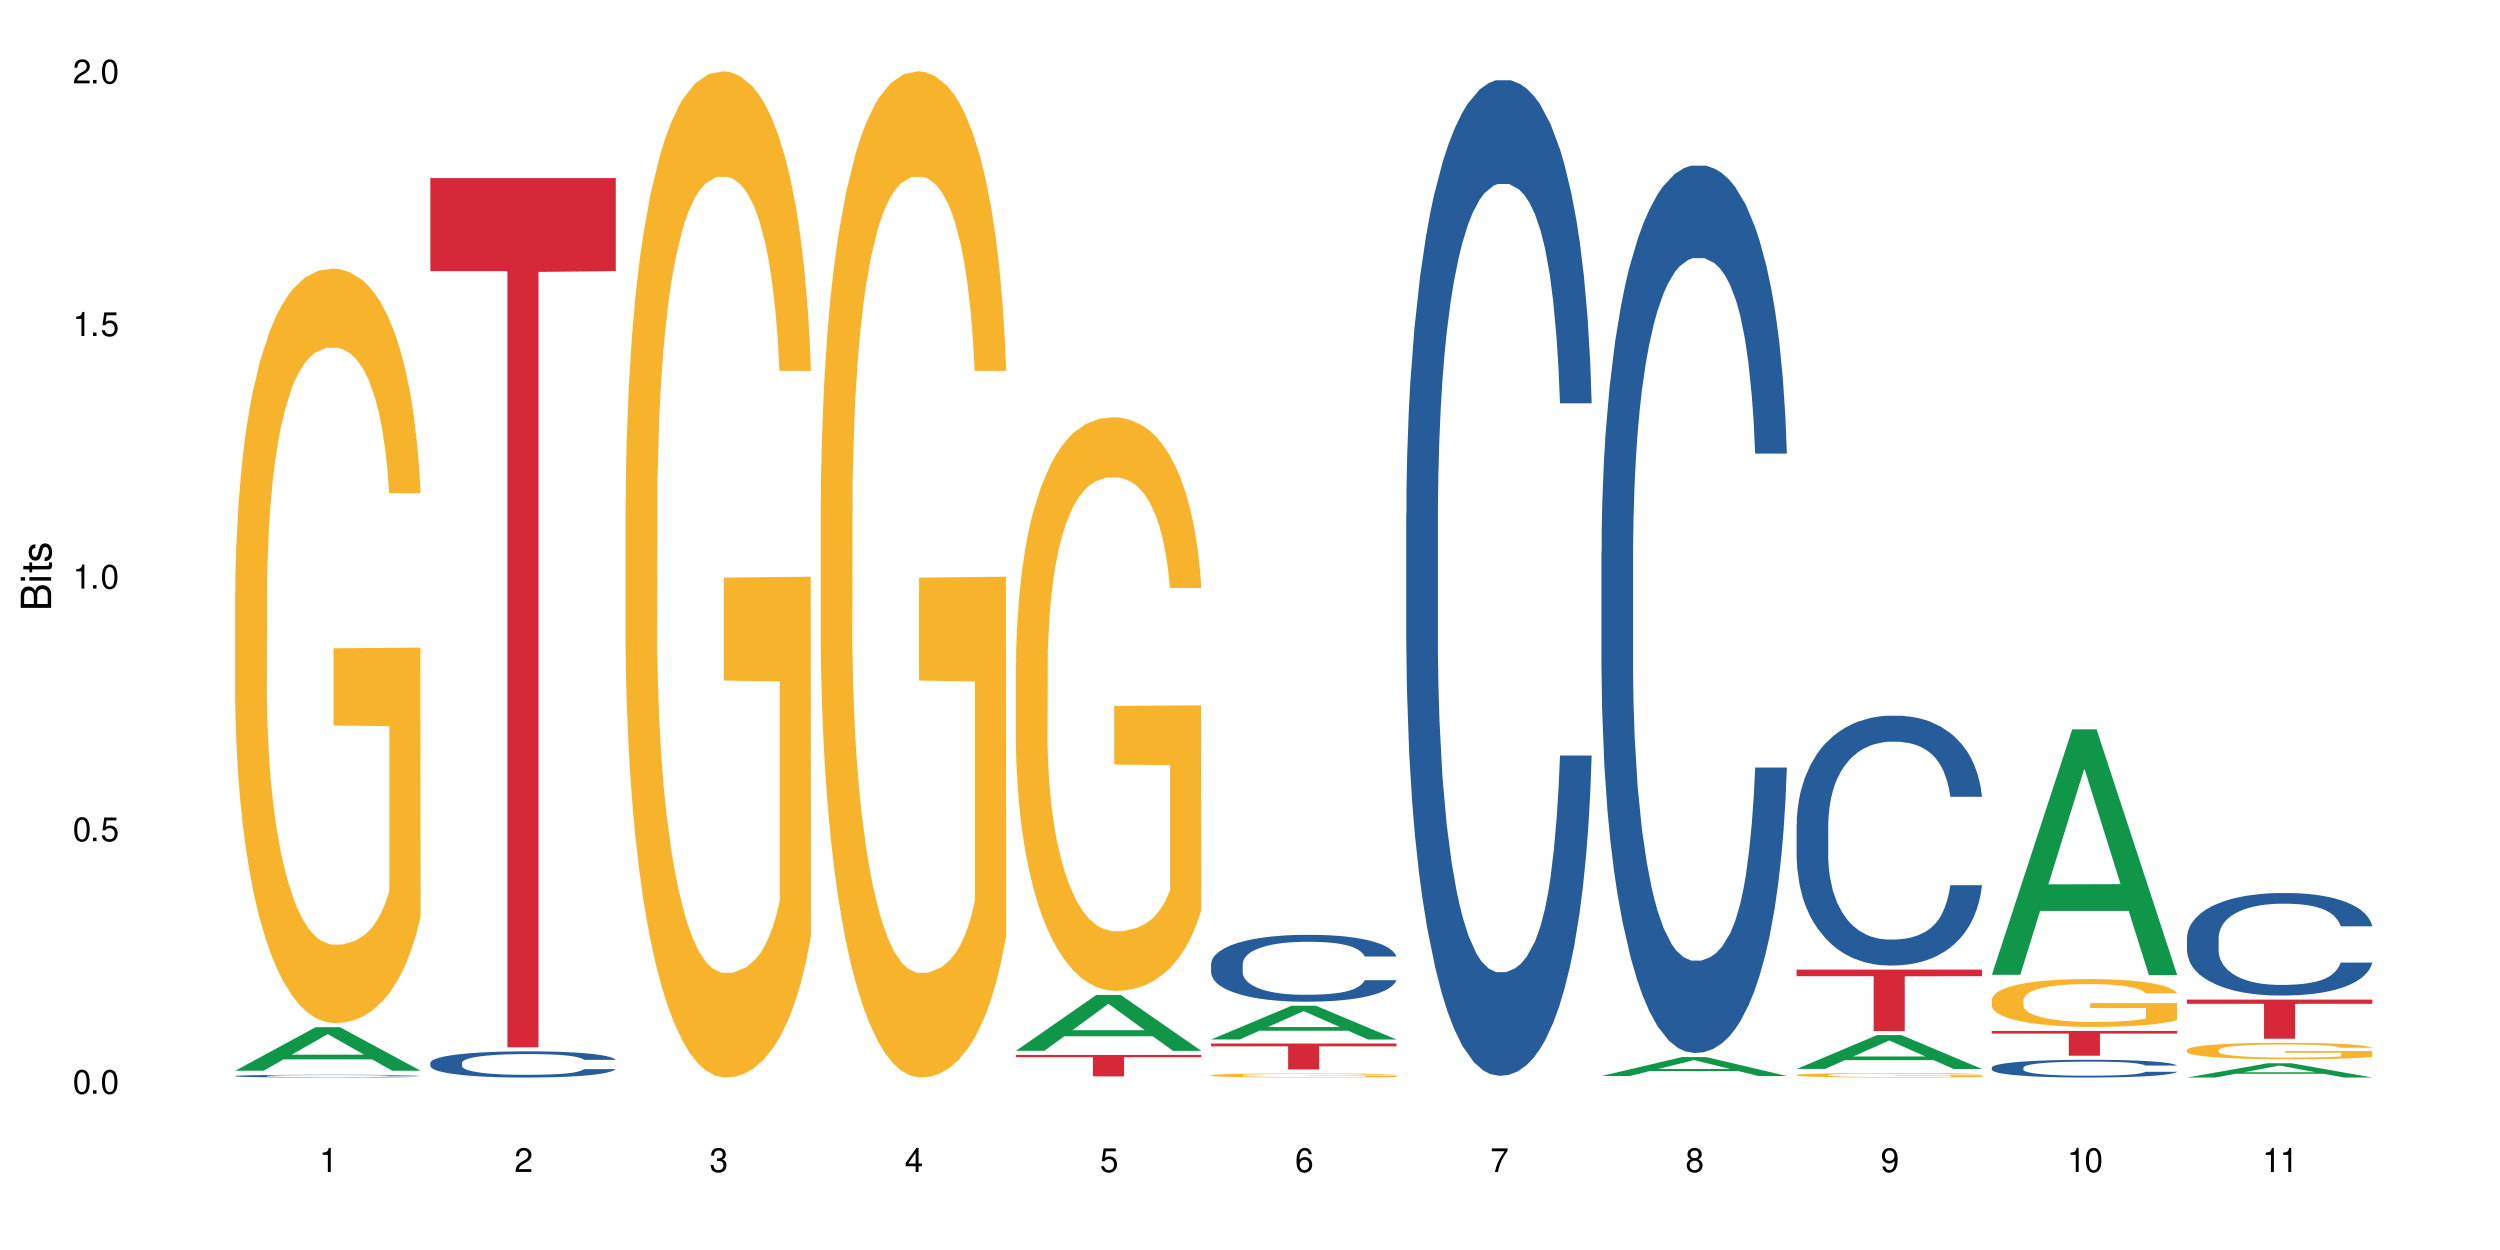 <?xml version="1.0" encoding="UTF-8"?>
<svg xmlns="http://www.w3.org/2000/svg" xmlns:xlink="http://www.w3.org/1999/xlink" width="720" height="360" viewBox="0 0 720 360">
<defs>
<g>
<g id="glyph-0-0">
</g>
<g id="glyph-0-1">
<path d="M 2.641 -6.938 C 2 -6.938 1.422 -6.656 1.078 -6.172 C 0.641 -5.562 0.406 -4.641 0.406 -3.359 C 0.406 -1.016 1.188 0.219 2.641 0.219 C 4.078 0.219 4.859 -1.016 4.859 -3.297 C 4.859 -4.641 4.656 -5.547 4.203 -6.172 C 3.844 -6.656 3.281 -6.938 2.641 -6.938 Z M 2.641 -6.188 C 3.547 -6.188 4 -5.25 4 -3.375 C 4 -1.406 3.562 -0.484 2.625 -0.484 C 1.734 -0.484 1.281 -1.438 1.281 -3.344 C 1.281 -5.25 1.734 -6.188 2.641 -6.188 Z M 2.641 -6.188 "/>
</g>
<g id="glyph-0-2">
<path d="M 1.828 -1 L 0.828 -1 L 0.828 0 L 1.828 0 Z M 1.828 -1 "/>
</g>
<g id="glyph-0-3">
<path d="M 4.562 -6.797 L 1.062 -6.797 L 0.547 -3.094 L 1.328 -3.094 C 1.719 -3.562 2.047 -3.734 2.578 -3.734 C 3.484 -3.734 4.062 -3.109 4.062 -2.094 C 4.062 -1.125 3.484 -0.531 2.578 -0.531 C 1.828 -0.531 1.375 -0.906 1.188 -1.672 L 0.328 -1.672 C 0.453 -1.109 0.547 -0.844 0.75 -0.594 C 1.125 -0.078 1.828 0.219 2.594 0.219 C 3.969 0.219 4.922 -0.781 4.922 -2.219 C 4.922 -3.562 4.031 -4.484 2.719 -4.484 C 2.25 -4.484 1.859 -4.359 1.469 -4.062 L 1.734 -5.969 L 4.562 -5.969 Z M 4.562 -6.797 "/>
</g>
<g id="glyph-0-4">
<path d="M 2.484 -4.938 L 2.484 0 L 3.328 0 L 3.328 -6.938 L 2.766 -6.938 C 2.469 -5.875 2.281 -5.734 0.984 -5.562 L 0.984 -4.938 Z M 2.484 -4.938 "/>
</g>
<g id="glyph-0-5">
<path d="M 4.859 -0.828 L 1.281 -0.828 C 1.359 -1.406 1.672 -1.781 2.5 -2.281 L 3.469 -2.828 C 4.406 -3.344 4.906 -4.062 4.906 -4.906 C 4.906 -5.484 4.672 -6.031 4.266 -6.406 C 3.859 -6.766 3.375 -6.938 2.719 -6.938 C 1.859 -6.938 1.219 -6.625 0.844 -6.031 C 0.609 -5.672 0.5 -5.234 0.484 -4.531 L 1.328 -4.531 C 1.359 -5.016 1.406 -5.281 1.531 -5.516 C 1.75 -5.938 2.188 -6.203 2.703 -6.203 C 3.469 -6.203 4.031 -5.641 4.031 -4.891 C 4.031 -4.344 3.719 -3.859 3.125 -3.516 L 2.234 -3 C 0.812 -2.172 0.406 -1.531 0.328 -0.016 L 4.859 -0.016 Z M 4.859 -0.828 "/>
</g>
<g id="glyph-0-6">
<path d="M 2.125 -3.188 L 2.578 -3.188 C 3.5 -3.188 3.984 -2.766 3.984 -1.922 C 3.984 -1.062 3.469 -0.531 2.594 -0.531 C 1.656 -0.531 1.203 -1 1.156 -2.016 L 0.312 -2.016 C 0.344 -1.453 0.438 -1.094 0.609 -0.781 C 0.953 -0.109 1.625 0.219 2.547 0.219 C 3.953 0.219 4.859 -0.625 4.859 -1.938 C 4.859 -2.828 4.516 -3.297 3.703 -3.594 C 4.344 -3.844 4.656 -4.328 4.656 -5.031 C 4.656 -6.219 3.875 -6.938 2.578 -6.938 C 1.203 -6.938 0.484 -6.172 0.453 -4.703 L 1.297 -4.703 C 1.312 -5.125 1.344 -5.359 1.453 -5.578 C 1.641 -5.969 2.062 -6.203 2.594 -6.203 C 3.344 -6.203 3.797 -5.75 3.797 -5 C 3.797 -4.516 3.609 -4.219 3.25 -4.047 C 3.016 -3.953 2.703 -3.922 2.125 -3.906 Z M 2.125 -3.188 "/>
</g>
<g id="glyph-0-7">
<path d="M 3.141 -1.672 L 3.141 0 L 3.984 0 L 3.984 -1.672 L 4.984 -1.672 L 4.984 -2.438 L 3.984 -2.438 L 3.984 -6.938 L 3.359 -6.938 L 0.266 -2.578 L 0.266 -1.672 Z M 3.141 -2.438 L 1 -2.438 L 3.141 -5.5 Z M 3.141 -2.438 "/>
</g>
<g id="glyph-0-8">
<path d="M 4.781 -5.125 C 4.609 -6.266 3.891 -6.938 2.844 -6.938 C 2.094 -6.938 1.422 -6.578 1.031 -5.953 C 0.594 -5.266 0.406 -4.422 0.406 -3.172 C 0.406 -2 0.578 -1.25 0.984 -0.641 C 1.359 -0.078 1.953 0.219 2.703 0.219 C 3.984 0.219 4.922 -0.75 4.922 -2.094 C 4.922 -3.375 4.062 -4.281 2.844 -4.281 C 2.172 -4.281 1.641 -4.031 1.281 -3.516 C 1.281 -5.234 1.828 -6.188 2.797 -6.188 C 3.391 -6.188 3.797 -5.797 3.938 -5.125 Z M 2.734 -3.531 C 3.547 -3.531 4.062 -2.953 4.062 -2.031 C 4.062 -1.156 3.484 -0.531 2.703 -0.531 C 1.922 -0.531 1.328 -1.188 1.328 -2.078 C 1.328 -2.938 1.906 -3.531 2.734 -3.531 Z M 2.734 -3.531 "/>
</g>
<g id="glyph-0-9">
<path d="M 4.984 -6.797 L 0.438 -6.797 L 0.438 -5.969 L 4.109 -5.969 C 2.5 -3.656 1.828 -2.234 1.328 0 L 2.219 0 C 2.594 -2.172 3.453 -4.047 4.984 -6.094 Z M 4.984 -6.797 "/>
</g>
<g id="glyph-0-10">
<path d="M 3.75 -3.656 C 4.469 -4.094 4.688 -4.438 4.688 -5.078 C 4.688 -6.172 3.844 -6.938 2.641 -6.938 C 1.438 -6.938 0.594 -6.172 0.594 -5.094 C 0.594 -4.438 0.812 -4.094 1.516 -3.656 C 0.734 -3.266 0.359 -2.703 0.359 -1.922 C 0.359 -0.656 1.281 0.219 2.641 0.219 C 3.984 0.219 4.922 -0.656 4.922 -1.922 C 4.922 -2.703 4.531 -3.266 3.75 -3.656 Z M 2.641 -6.188 C 3.359 -6.188 3.812 -5.75 3.812 -5.062 C 3.812 -4.406 3.344 -3.984 2.641 -3.984 C 1.922 -3.984 1.453 -4.406 1.453 -5.078 C 1.453 -5.75 1.922 -6.188 2.641 -6.188 Z M 2.641 -3.266 C 3.484 -3.266 4.062 -2.719 4.062 -1.906 C 4.062 -1.078 3.484 -0.531 2.625 -0.531 C 1.797 -0.531 1.219 -1.094 1.219 -1.906 C 1.219 -2.719 1.781 -3.266 2.641 -3.266 Z M 2.641 -3.266 "/>
</g>
<g id="glyph-0-11">
<path d="M 0.516 -1.578 C 0.672 -0.453 1.406 0.219 2.438 0.219 C 3.188 0.219 3.859 -0.141 4.266 -0.766 C 4.688 -1.453 4.891 -2.297 4.891 -3.547 C 4.891 -4.719 4.703 -5.453 4.312 -6.078 C 3.938 -6.641 3.344 -6.938 2.594 -6.938 C 1.297 -6.938 0.359 -5.969 0.359 -4.625 C 0.359 -3.344 1.234 -2.453 2.453 -2.453 C 3.094 -2.453 3.578 -2.672 4.016 -3.203 C 4 -1.484 3.469 -0.531 2.5 -0.531 C 1.906 -0.531 1.484 -0.906 1.359 -1.578 Z M 2.578 -6.203 C 3.375 -6.203 3.969 -5.531 3.969 -4.641 C 3.969 -3.797 3.391 -3.188 2.547 -3.188 C 1.734 -3.188 1.234 -3.766 1.234 -4.688 C 1.234 -5.562 1.797 -6.203 2.578 -6.203 Z M 2.578 -6.203 "/>
</g>
<g id="glyph-1-0">
</g>
<g id="glyph-1-1">
<path d="M 0 -0.953 L 0 -4.891 C 0 -5.719 -0.234 -6.344 -0.734 -6.797 C -1.188 -7.234 -1.812 -7.469 -2.5 -7.469 C -3.547 -7.469 -4.188 -7 -4.625 -5.875 C -4.984 -6.688 -5.625 -7.094 -6.531 -7.094 C -7.172 -7.094 -7.734 -6.859 -8.141 -6.391 C -8.562 -5.922 -8.75 -5.344 -8.75 -4.5 L -8.75 -0.953 Z M -4.984 -2.062 L -7.766 -2.062 L -7.766 -4.219 C -7.766 -4.844 -7.688 -5.203 -7.453 -5.5 C -7.219 -5.812 -6.859 -5.969 -6.375 -5.969 C -5.891 -5.969 -5.531 -5.812 -5.297 -5.5 C -5.062 -5.203 -4.984 -4.844 -4.984 -4.219 Z M -0.984 -2.062 L -4 -2.062 L -4 -4.781 C -4 -5.766 -3.438 -6.359 -2.484 -6.359 C -1.547 -6.359 -0.984 -5.766 -0.984 -4.781 Z M -0.984 -2.062 "/>
</g>
<g id="glyph-1-2">
<path d="M -6.281 -1.797 L -6.281 -0.797 L 0 -0.797 L 0 -1.797 Z M -8.75 -1.797 L -8.75 -0.797 L -7.484 -0.797 L -7.484 -1.797 Z M -8.75 -1.797 "/>
</g>
<g id="glyph-1-3">
<path d="M -6.281 -3.047 L -6.281 -2.016 L -8.016 -2.016 L -8.016 -1.016 L -6.281 -1.016 L -6.281 -0.172 L -5.469 -0.172 L -5.469 -1.016 L -0.719 -1.016 C -0.078 -1.016 0.281 -1.453 0.281 -2.234 C 0.281 -2.5 0.25 -2.719 0.188 -3.047 L -0.641 -3.047 C -0.609 -2.906 -0.594 -2.766 -0.594 -2.562 C -0.594 -2.141 -0.719 -2.016 -1.156 -2.016 L -5.469 -2.016 L -5.469 -3.047 Z M -6.281 -3.047 "/>
</g>
<g id="glyph-1-4">
<path d="M -4.531 -5.25 C -5.766 -5.25 -6.469 -4.422 -6.469 -2.969 C -6.469 -1.516 -5.719 -0.562 -4.547 -0.562 C -3.562 -0.562 -3.094 -1.062 -2.734 -2.562 L -2.516 -3.484 C -2.344 -4.188 -2.094 -4.469 -1.641 -4.469 C -1.047 -4.469 -0.641 -3.875 -0.641 -3 C -0.641 -2.453 -0.797 -2 -1.062 -1.75 C -1.25 -1.594 -1.422 -1.531 -1.875 -1.469 L -1.875 -0.406 C -0.422 -0.453 0.281 -1.266 0.281 -2.922 C 0.281 -4.5 -0.5 -5.516 -1.719 -5.516 C -2.656 -5.516 -3.172 -4.984 -3.469 -3.734 L -3.703 -2.766 C -3.891 -1.953 -4.156 -1.609 -4.594 -1.609 C -5.188 -1.609 -5.547 -2.125 -5.547 -2.938 C -5.547 -3.75 -5.203 -4.172 -4.531 -4.203 Z M -4.531 -5.25 "/>
</g>
</g>
</defs>
<rect x="-72" y="-36" width="864" height="432" fill="rgb(100%, 100%, 100%)" fill-opacity="1"/>
<path fill-rule="nonzero" fill="rgb(6.275%, 58.824%, 28.235%)" fill-opacity="1" d="M 67.73 308.363 L 67.789 308.352 L 90.895 295.836 L 97.91 295.836 L 121.133 308.375 L 112.973 308.375 L 107.152 305.102 L 81.652 305.102 L 75.945 308.363 L 67.73 308.363 L 84.105 303.746 L 104.816 303.734 L 94.488 297.883 L 94.375 297.871 L 94.262 297.906 L 84.047 303.734 L 84.105 303.746 Z M 67.73 308.363 "/>
<path fill-rule="nonzero" fill="rgb(14.51%, 36.078%, 60%)" fill-opacity="1" d="M 67.73 309.883 L 67.797 309.883 L 67.797 309.867 L 67.992 309.84 L 68.449 309.805 L 68.902 309.781 L 70.074 309.738 L 71.703 309.695 L 73.398 309.664 L 74.633 309.645 L 75.742 309.629 L 78.281 309.602 L 79.91 309.59 L 81.668 309.578 L 83.816 309.566 L 85.379 309.559 L 88.895 309.547 L 91.5 309.539 L 97.883 309.539 L 100.488 309.543 L 102.375 309.547 L 104.461 309.551 L 106.219 309.559 L 109.281 309.574 L 112.016 309.594 L 113.254 309.605 L 115.207 309.629 L 116.703 309.648 L 117.746 309.668 L 118.918 309.695 L 119.961 309.727 L 120.742 309.766 L 121.133 309.797 L 112.016 309.797 L 111.559 309.766 L 111.039 309.746 L 110.062 309.715 L 109.086 309.695 L 107.715 309.672 L 106.48 309.66 L 104.785 309.645 L 103.289 309.637 L 101.727 309.629 L 100.227 309.625 L 97.363 309.621 L 92.805 309.621 L 90.262 309.629 L 88.895 309.633 L 86.941 309.645 L 85.574 309.652 L 83.945 309.668 L 82.84 309.68 L 81.473 309.699 L 80.496 309.715 L 79.387 309.738 L 78.738 309.758 L 78.152 309.777 L 77.629 309.801 L 77.238 309.828 L 76.977 309.855 L 76.848 309.879 L 76.848 309.992 L 76.977 310.02 L 77.305 310.051 L 78.152 310.094 L 79.387 310.133 L 80.82 310.164 L 82.188 310.184 L 82.969 310.195 L 84.012 310.207 L 85.641 310.219 L 87.984 310.234 L 89.352 310.242 L 91.438 310.246 L 93.586 310.25 L 96.449 310.25 L 98.988 310.246 L 100.684 310.242 L 102.441 310.238 L 104.852 310.227 L 106.348 310.215 L 107.652 310.199 L 108.629 310.188 L 109.281 310.176 L 110.258 310.152 L 111.039 310.129 L 111.625 310.102 L 112.016 310.078 L 121.133 310.078 L 120.742 310.105 L 120.156 310.133 L 119.57 310.156 L 118.656 310.18 L 117.613 310.203 L 116.117 310.23 L 114.879 310.246 L 113.254 310.262 L 111.754 310.277 L 110.125 310.289 L 107.715 310.305 L 106.152 310.312 L 104.461 310.316 L 102.441 310.324 L 99.902 310.328 L 97.168 310.332 L 91.891 310.332 L 89.871 310.328 L 87.203 310.32 L 83.883 310.309 L 81.473 310.293 L 79.582 310.281 L 77.957 310.266 L 76.133 310.246 L 73.789 310.215 L 72.355 310.191 L 71.379 310.168 L 70.27 310.141 L 69.488 310.117 L 68.578 310.074 L 67.926 310.023 L 67.73 309.984 Z M 67.73 309.883 "/>
<path fill-rule="nonzero" fill="rgb(96.863%, 70.196%, 16.863%)" fill-opacity="1" d="M 67.73 170.43 L 67.797 170.23 L 67.797 166.262 L 68.055 157.332 L 68.707 145.023 L 69.555 134.902 L 70.465 126.965 L 71.051 122.797 L 72.027 116.844 L 72.875 112.477 L 75.023 103.547 L 77.762 95.211 L 79.258 91.637 L 80.949 88.262 L 83.359 84.492 L 84.469 83.102 L 87.855 79.93 L 91.695 77.941 L 95.93 77.348 L 97.883 77.547 L 100.555 78.34 L 104.199 80.523 L 106.285 82.508 L 107.91 84.492 L 109.605 87.074 L 111.688 91.043 L 113.645 95.805 L 115.207 100.57 L 116.77 106.523 L 118.07 112.875 L 119.18 119.82 L 120.156 128.156 L 120.742 135.102 L 121.133 142.047 L 112.078 142.047 L 111.559 135.102 L 110.973 129.742 L 109.996 123.195 L 109.02 118.43 L 108.043 114.66 L 106.219 109.5 L 104.656 106.324 L 102.703 103.547 L 100.812 101.758 L 98.664 100.57 L 97.363 100.172 L 93.91 100.172 L 90.785 101.562 L 88.961 103.148 L 87.66 104.734 L 85.836 107.715 L 84.727 110.094 L 84.078 111.684 L 82.125 117.836 L 80.82 123.391 L 80.105 127.164 L 79.191 133.117 L 78.543 138.477 L 77.824 146.414 L 77.434 152.367 L 76.914 165.863 L 76.848 201.59 L 77.043 209.129 L 77.434 217.27 L 77.957 224.414 L 78.738 231.953 L 79.52 237.711 L 80.887 245.449 L 82.059 250.609 L 82.969 253.984 L 84.727 259.344 L 85.445 261.129 L 87.137 264.703 L 88.895 267.48 L 91.047 269.863 L 92.672 271.051 L 95.277 272.047 L 98.598 272.047 L 102.508 270.855 L 104.98 269.266 L 106.676 267.68 L 107.781 266.289 L 109.148 264.105 L 110.125 262.121 L 111.039 259.938 L 112.145 256.562 L 112.145 209.129 L 96.059 208.934 L 96.059 186.703 L 121.066 186.504 L 121.133 264.105 L 119.766 269.465 L 118.07 274.625 L 116.441 278.594 L 114.75 281.969 L 112.34 285.738 L 110.387 288.121 L 107.391 290.898 L 104.656 292.688 L 101.789 293.875 L 99.25 294.473 L 96.254 294.672 L 93.586 294.273 L 90.719 293.082 L 88.441 291.496 L 86.355 289.512 L 84.273 286.93 L 81.668 282.762 L 79.973 279.387 L 78.215 275.219 L 76.457 270.258 L 74.895 264.898 L 73.852 260.73 L 72.812 255.969 L 71.703 250.016 L 70.66 243.266 L 69.879 237.113 L 69.164 230.168 L 68.645 223.617 L 68.121 214.688 L 67.859 207.543 L 67.73 201.391 Z M 67.73 170.43 "/>
<path fill-rule="nonzero" fill="rgb(14.51%, 36.078%, 60%)" fill-opacity="1" d="M 123.941 306.074 L 124.008 306.066 L 124.008 305.902 L 124.203 305.641 L 124.66 305.309 L 125.113 305.082 L 126.285 304.676 L 127.914 304.281 L 129.609 303.98 L 130.844 303.801 L 131.953 303.66 L 134.492 303.406 L 136.121 303.277 L 137.879 303.16 L 140.027 303.043 L 141.59 302.973 L 145.109 302.863 L 147.711 302.812 L 149.73 302.793 L 154.094 302.793 L 156.699 302.82 L 158.59 302.855 L 160.672 302.91 L 162.43 302.973 L 165.492 303.125 L 168.227 303.316 L 169.465 303.426 L 171.418 303.641 L 172.914 303.848 L 173.957 304.027 L 175.129 304.281 L 176.172 304.594 L 176.953 304.945 L 177.344 305.238 L 168.227 305.238 L 167.77 304.965 L 167.25 304.75 L 166.273 304.469 L 165.297 304.27 L 163.93 304.066 L 162.691 303.938 L 160.996 303.805 L 159.5 303.723 L 157.938 303.66 L 156.438 303.621 L 153.574 303.578 L 150.254 303.578 L 149.016 303.594 L 146.477 303.648 L 145.109 303.695 L 143.152 303.793 L 141.785 303.883 L 140.156 304.02 L 139.051 304.137 L 137.684 304.316 L 136.707 304.477 L 135.598 304.703 L 134.949 304.875 L 134.363 305.066 L 133.84 305.297 L 133.449 305.535 L 133.191 305.793 L 133.059 306.039 L 133.059 307.105 L 133.191 307.355 L 133.516 307.645 L 134.363 308.066 L 135.598 308.43 L 137.031 308.719 L 138.398 308.926 L 139.18 309.023 L 140.223 309.133 L 141.852 309.27 L 144.195 309.41 L 145.562 309.465 L 147.648 309.52 L 149.797 309.547 L 152.66 309.547 L 155.203 309.52 L 156.895 309.484 L 158.652 309.43 L 161.062 309.312 L 162.559 309.203 L 163.863 309.07 L 164.84 308.941 L 165.492 308.832 L 166.469 308.617 L 167.25 308.383 L 167.836 308.141 L 168.227 307.906 L 177.344 307.906 L 176.953 308.184 L 176.367 308.449 L 175.781 308.652 L 174.867 308.891 L 173.828 309.105 L 172.328 309.348 L 171.09 309.504 L 169.465 309.68 L 167.965 309.809 L 166.336 309.926 L 163.93 310.062 L 162.363 310.133 L 160.672 310.195 L 158.652 310.25 L 156.113 310.297 L 153.379 310.324 L 150.84 310.332 L 148.102 310.32 L 146.086 310.293 L 143.414 310.23 L 140.094 310.105 L 137.684 309.973 L 135.793 309.844 L 134.168 309.707 L 132.344 309.52 L 130 309.215 L 128.566 308.98 L 127.59 308.789 L 126.48 308.52 L 125.699 308.277 L 124.789 307.895 L 124.137 307.402 L 123.941 307.023 Z M 123.941 306.074 "/>
<path fill-rule="nonzero" fill="rgb(83.922%, 15.686%, 22.353%)" fill-opacity="1" d="M 123.941 51.277 L 177.344 51.277 L 177.344 78.078 L 155.086 78.312 L 155.086 301.629 L 146.133 301.629 L 146.133 78.547 L 146.004 78.078 L 123.941 78.078 Z M 123.941 51.277 "/>
<path fill-rule="nonzero" fill="rgb(96.863%, 70.196%, 16.863%)" fill-opacity="1" d="M 180.152 144.652 L 180.219 144.387 L 180.219 139.094 L 180.48 127.184 L 181.129 110.777 L 181.977 97.277 L 182.891 86.691 L 183.477 81.133 L 184.453 73.195 L 185.297 67.371 L 187.449 55.461 L 190.184 44.348 L 191.68 39.582 L 193.375 35.082 L 195.785 30.055 L 196.891 28.203 L 200.277 23.965 L 204.121 21.32 L 208.352 20.527 L 210.305 20.789 L 212.977 21.848 L 216.621 24.762 L 218.707 27.406 L 220.336 30.055 L 222.027 33.496 L 224.113 38.789 L 226.066 45.141 L 227.629 51.492 L 229.191 59.43 L 230.492 67.902 L 231.602 77.164 L 232.578 88.281 L 233.164 97.543 L 233.555 106.805 L 224.504 106.805 L 223.98 97.543 L 223.395 90.398 L 222.418 81.664 L 221.441 75.312 L 220.465 70.281 L 218.641 63.402 L 217.078 59.168 L 215.125 55.461 L 213.238 53.078 L 211.086 51.492 L 209.785 50.961 L 206.332 50.961 L 203.207 52.816 L 201.383 54.934 L 200.082 57.051 L 198.258 61.02 L 197.152 64.195 L 196.5 66.312 L 194.547 74.516 L 193.242 81.93 L 192.527 86.957 L 191.617 94.898 L 190.965 102.043 L 190.246 112.629 L 189.855 120.57 L 189.336 138.566 L 189.27 186.207 L 189.465 196.262 L 189.855 207.113 L 190.379 216.641 L 191.16 226.699 L 191.941 234.375 L 193.309 244.695 L 194.48 251.578 L 195.395 256.078 L 197.152 263.223 L 197.867 265.605 L 199.562 270.367 L 201.32 274.074 L 203.469 277.25 L 205.098 278.836 L 207.699 280.16 L 211.023 280.16 L 214.93 278.574 L 217.402 276.457 L 219.098 274.34 L 220.203 272.484 L 221.57 269.574 L 222.551 266.926 L 223.461 264.016 L 224.566 259.516 L 224.566 196.262 L 208.484 195.996 L 208.484 166.355 L 233.488 166.09 L 233.555 269.574 L 232.188 276.719 L 230.492 283.602 L 228.867 288.895 L 227.172 293.395 L 224.762 298.422 L 222.809 301.598 L 219.812 305.305 L 217.078 307.688 L 214.215 309.273 L 211.672 310.066 L 208.68 310.332 L 206.008 309.805 L 203.141 308.215 L 200.863 306.098 L 198.777 303.453 L 196.695 300.012 L 194.09 294.453 L 192.398 289.953 L 190.641 284.395 L 188.879 277.777 L 187.316 270.633 L 186.277 265.074 L 185.234 258.723 L 184.125 250.781 L 183.086 241.785 L 182.305 233.578 L 181.586 224.316 L 181.066 215.582 L 180.543 203.672 L 180.285 194.145 L 180.152 185.941 Z M 180.152 144.652 "/>
<path fill-rule="nonzero" fill="rgb(96.863%, 70.196%, 16.863%)" fill-opacity="1" d="M 236.367 144.652 L 236.43 144.387 L 236.43 139.094 L 236.691 127.184 L 237.344 110.777 L 238.188 97.277 L 239.102 86.691 L 239.688 81.133 L 240.664 73.195 L 241.512 67.371 L 243.66 55.461 L 246.395 44.348 L 247.891 39.582 L 249.586 35.082 L 251.996 30.055 L 253.102 28.203 L 256.488 23.965 L 260.332 21.32 L 264.562 20.527 L 266.516 20.789 L 269.188 21.848 L 272.836 24.762 L 274.918 27.406 L 276.547 30.055 L 278.238 33.496 L 280.324 38.789 L 282.277 45.141 L 283.84 51.492 L 285.402 59.43 L 286.707 67.902 L 287.812 77.164 L 288.789 88.281 L 289.375 97.543 L 289.766 106.805 L 280.715 106.805 L 280.191 97.543 L 279.605 90.398 L 278.629 81.664 L 277.652 75.312 L 276.676 70.281 L 274.852 63.402 L 273.289 59.168 L 271.336 55.461 L 269.449 53.078 L 267.301 51.492 L 265.996 50.961 L 262.543 50.961 L 259.418 52.816 L 257.594 54.934 L 256.293 57.051 L 254.469 61.02 L 253.363 64.195 L 252.711 66.312 L 250.758 74.516 L 249.457 81.93 L 248.738 86.957 L 247.828 94.898 L 247.176 102.043 L 246.461 112.629 L 246.07 120.57 L 245.547 138.566 L 245.484 186.207 L 245.68 196.262 L 246.07 207.113 L 246.59 216.641 L 247.371 226.699 L 248.152 234.375 L 249.52 244.695 L 250.691 251.578 L 251.605 256.078 L 253.363 263.223 L 254.078 265.605 L 255.773 270.367 L 257.531 274.074 L 259.68 277.25 L 261.309 278.836 L 263.914 280.16 L 267.234 280.16 L 271.141 278.574 L 273.617 276.457 L 275.309 274.34 L 276.418 272.484 L 277.785 269.574 L 278.762 266.926 L 279.672 264.016 L 280.781 259.516 L 280.781 196.262 L 264.695 195.996 L 264.695 166.355 L 289.699 166.09 L 289.766 269.574 L 288.398 276.719 L 286.707 283.602 L 285.078 288.895 L 283.383 293.395 L 280.977 298.422 L 279.02 301.598 L 276.023 305.305 L 273.289 307.688 L 270.426 309.273 L 267.887 310.066 L 264.891 310.332 L 262.219 309.805 L 259.355 308.215 L 257.074 306.098 L 254.992 303.453 L 252.906 300.012 L 250.301 294.453 L 248.609 289.953 L 246.852 284.395 L 245.094 277.777 L 243.527 270.633 L 242.488 265.074 L 241.445 258.723 L 240.34 250.781 L 239.297 241.785 L 238.516 233.578 L 237.797 224.316 L 237.277 215.582 L 236.758 203.672 L 236.496 194.145 L 236.367 185.941 Z M 236.367 144.652 "/>
<path fill-rule="nonzero" fill="rgb(6.275%, 58.824%, 28.235%)" fill-opacity="1" d="M 292.578 302.637 L 292.633 302.621 L 315.738 286.539 L 322.758 286.539 L 345.977 302.652 L 337.82 302.652 L 332 298.445 L 306.496 298.445 L 300.793 302.637 L 292.578 302.637 L 308.949 296.707 L 329.66 296.691 L 319.336 289.172 L 319.219 289.156 L 319.105 289.203 L 308.895 296.691 L 308.949 296.707 Z M 292.578 302.637 "/>
<path fill-rule="nonzero" fill="rgb(96.863%, 70.196%, 16.863%)" fill-opacity="1" d="M 292.578 190.922 L 292.641 190.77 L 292.641 187.754 L 292.902 180.961 L 293.555 171.609 L 294.398 163.914 L 295.312 157.875 L 295.898 154.707 L 296.875 150.184 L 297.723 146.863 L 299.871 140.074 L 302.605 133.734 L 304.105 131.02 L 305.797 128.453 L 308.207 125.586 L 309.312 124.531 L 312.699 122.117 L 316.543 120.609 L 320.773 120.156 L 322.73 120.305 L 325.398 120.91 L 329.047 122.57 L 331.129 124.078 L 332.758 125.586 L 334.449 127.551 L 336.535 130.566 L 338.488 134.188 L 340.051 137.809 L 341.613 142.336 L 342.918 147.164 L 344.023 152.445 L 345 158.781 L 345.586 164.062 L 345.977 169.344 L 336.926 169.344 L 336.406 164.062 L 335.82 159.988 L 334.84 155.012 L 333.863 151.391 L 332.887 148.523 L 331.066 144.598 L 329.5 142.184 L 327.547 140.074 L 325.66 138.715 L 323.512 137.809 L 322.207 137.508 L 318.758 137.508 L 315.629 138.562 L 313.809 139.77 L 312.504 140.977 L 310.68 143.242 L 309.574 145.051 L 308.922 146.258 L 306.969 150.938 L 305.668 155.16 L 304.949 158.027 L 304.039 162.555 L 303.387 166.629 L 302.672 172.664 L 302.281 177.191 L 301.758 187.449 L 301.695 214.609 L 301.891 220.344 L 302.281 226.531 L 302.801 231.961 L 303.582 237.695 L 304.363 242.07 L 305.73 247.957 L 306.902 251.879 L 307.816 254.445 L 309.574 258.516 L 310.289 259.875 L 311.984 262.59 L 313.742 264.703 L 315.891 266.516 L 317.52 267.418 L 320.125 268.176 L 323.445 268.176 L 327.352 267.27 L 329.828 266.062 L 331.52 264.855 L 332.629 263.797 L 333.996 262.137 L 334.973 260.629 L 335.883 258.969 L 336.992 256.406 L 336.992 220.344 L 320.906 220.191 L 320.906 203.293 L 345.914 203.141 L 345.977 262.137 L 344.609 266.211 L 342.918 270.137 L 341.289 273.152 L 339.598 275.719 L 337.188 278.586 L 335.234 280.395 L 332.238 282.508 L 329.5 283.867 L 326.637 284.77 L 324.098 285.223 L 321.102 285.375 L 318.43 285.074 L 315.566 284.168 L 313.285 282.961 L 311.203 281.453 L 309.117 279.492 L 306.512 276.32 L 304.82 273.758 L 303.062 270.59 L 301.305 266.816 L 299.742 262.742 L 298.699 259.574 L 297.656 255.953 L 296.551 251.426 L 295.508 246.297 L 294.727 241.617 L 294.008 236.336 L 293.488 231.359 L 292.969 224.566 L 292.707 219.137 L 292.578 214.457 Z M 292.578 190.922 "/>
<path fill-rule="nonzero" fill="rgb(83.922%, 15.686%, 22.353%)" fill-opacity="1" d="M 292.578 303.816 L 345.977 303.816 L 345.977 304.48 L 323.723 304.484 L 323.723 310.012 L 314.77 310.012 L 314.77 304.492 L 314.637 304.48 L 292.578 304.48 Z M 292.578 303.816 "/>
<path fill-rule="nonzero" fill="rgb(6.275%, 58.824%, 28.235%)" fill-opacity="1" d="M 348.789 299.371 L 348.844 299.359 L 371.953 289.66 L 378.969 289.66 L 402.188 299.379 L 394.031 299.379 L 388.211 296.844 L 362.711 296.844 L 357.004 299.371 L 348.789 299.371 L 365.164 295.793 L 385.871 295.785 L 375.547 291.246 L 375.434 291.238 L 375.316 291.266 L 365.105 295.785 L 365.164 295.793 Z M 348.789 299.371 "/>
<path fill-rule="nonzero" fill="rgb(14.51%, 36.078%, 60%)" fill-opacity="1" d="M 348.789 277.617 L 348.852 277.598 L 348.852 277.176 L 349.051 276.508 L 349.504 275.664 L 349.961 275.082 L 351.133 274.043 L 352.762 273.039 L 354.453 272.266 L 355.691 271.809 L 356.797 271.457 L 359.34 270.805 L 360.965 270.469 L 362.727 270.172 L 364.875 269.871 L 366.438 269.695 L 369.953 269.414 L 372.559 269.289 L 374.578 269.238 L 378.941 269.238 L 381.547 269.309 L 383.434 269.395 L 385.52 269.535 L 387.277 269.695 L 390.336 270.082 L 393.07 270.574 L 394.309 270.855 L 396.262 271.402 L 397.762 271.93 L 398.805 272.387 L 399.977 273.039 L 401.016 273.832 L 401.797 274.73 L 402.188 275.488 L 393.07 275.488 L 392.617 274.781 L 392.094 274.238 L 391.117 273.516 L 390.141 273.004 L 388.773 272.492 L 387.535 272.16 L 385.844 271.824 L 384.344 271.613 L 382.781 271.457 L 381.285 271.352 L 378.418 271.246 L 375.098 271.246 L 373.859 271.281 L 371.32 271.422 L 369.953 271.543 L 368 271.789 L 366.633 272.02 L 365.004 272.371 L 363.898 272.672 L 362.531 273.129 L 361.551 273.531 L 360.445 274.113 L 359.793 274.555 L 359.207 275.047 L 358.688 275.629 L 358.297 276.242 L 358.035 276.895 L 357.906 277.527 L 357.906 280.258 L 358.035 280.891 L 358.363 281.629 L 359.207 282.703 L 360.445 283.637 L 361.879 284.375 L 363.246 284.906 L 364.027 285.152 L 365.07 285.434 L 366.695 285.785 L 369.043 286.137 L 370.41 286.277 L 372.492 286.418 L 374.641 286.488 L 377.508 286.488 L 380.047 286.418 L 381.742 286.332 L 383.5 286.191 L 385.91 285.891 L 387.406 285.609 L 388.707 285.273 L 389.688 284.941 L 390.336 284.66 L 391.312 284.113 L 392.094 283.516 L 392.68 282.898 L 393.07 282.301 L 402.188 282.301 L 401.797 283.004 L 401.211 283.691 L 400.625 284.199 L 399.715 284.816 L 398.672 285.363 L 397.176 285.98 L 395.938 286.383 L 394.309 286.824 L 392.812 287.16 L 391.184 287.457 L 388.773 287.809 L 387.211 287.984 L 385.52 288.145 L 383.5 288.285 L 380.961 288.41 L 378.223 288.48 L 375.684 288.496 L 372.949 288.461 L 370.93 288.391 L 368.262 288.23 L 364.938 287.914 L 362.531 287.582 L 360.641 287.246 L 359.012 286.895 L 357.188 286.418 L 354.844 285.645 L 353.41 285.047 L 352.434 284.555 L 351.328 283.867 L 350.547 283.25 L 349.637 282.266 L 348.984 281.016 L 348.789 280.047 Z M 348.789 277.617 "/>
<path fill-rule="nonzero" fill="rgb(96.863%, 70.196%, 16.863%)" fill-opacity="1" d="M 348.789 309.664 L 348.852 309.664 L 348.852 309.641 L 349.113 309.594 L 349.766 309.527 L 350.613 309.473 L 351.523 309.43 L 352.109 309.41 L 353.086 309.375 L 353.934 309.352 L 356.082 309.305 L 358.816 309.262 L 360.316 309.242 L 362.008 309.223 L 364.418 309.203 L 365.523 309.195 L 368.91 309.18 L 372.754 309.168 L 376.988 309.164 L 378.941 309.164 L 381.609 309.168 L 385.258 309.18 L 387.34 309.191 L 388.969 309.203 L 390.664 309.215 L 392.746 309.238 L 394.699 309.262 L 396.262 309.289 L 397.824 309.32 L 399.129 309.355 L 400.234 309.395 L 401.211 309.438 L 401.797 309.477 L 402.188 309.512 L 393.137 309.512 L 392.617 309.477 L 392.031 309.445 L 391.055 309.41 L 390.078 309.387 L 389.098 309.363 L 387.277 309.336 L 385.715 309.32 L 383.758 309.305 L 381.871 309.297 L 379.723 309.289 L 378.418 309.285 L 374.969 309.285 L 371.844 309.293 L 370.02 309.305 L 368.715 309.312 L 366.891 309.328 L 365.785 309.34 L 365.133 309.348 L 363.18 309.383 L 361.879 309.41 L 361.16 309.434 L 360.25 309.465 L 359.598 309.492 L 358.883 309.535 L 358.492 309.566 L 357.969 309.641 L 357.906 309.832 L 358.102 309.871 L 358.492 309.918 L 359.012 309.953 L 359.793 309.996 L 360.574 310.027 L 361.941 310.066 L 363.117 310.094 L 364.027 310.113 L 365.785 310.141 L 366.5 310.152 L 368.195 310.172 L 369.953 310.188 L 372.102 310.199 L 373.73 310.207 L 376.336 310.211 L 379.656 310.211 L 383.562 310.203 L 386.039 310.195 L 387.73 310.188 L 388.84 310.18 L 390.207 310.168 L 391.184 310.156 L 392.094 310.145 L 393.203 310.129 L 393.203 309.871 L 377.117 309.871 L 377.117 309.754 L 402.125 309.75 L 402.188 310.168 L 400.82 310.195 L 399.129 310.227 L 397.5 310.246 L 395.809 310.266 L 393.398 310.285 L 391.445 310.297 L 388.449 310.312 L 385.715 310.32 L 382.848 310.328 L 380.309 310.332 L 374.641 310.332 L 371.777 310.324 L 369.496 310.316 L 367.414 310.305 L 365.328 310.289 L 362.727 310.27 L 361.031 310.25 L 357.516 310.203 L 355.953 310.172 L 353.867 310.125 L 352.762 310.094 L 351.719 310.055 L 350.938 310.023 L 350.223 309.984 L 349.699 309.949 L 349.18 309.902 L 348.918 309.863 L 348.789 309.832 Z M 348.789 309.664 "/>
<path fill-rule="nonzero" fill="rgb(83.922%, 15.686%, 22.353%)" fill-opacity="1" d="M 348.789 300.543 L 402.188 300.543 L 402.188 301.34 L 379.934 301.348 L 379.934 308 L 370.98 308 L 370.98 301.355 L 370.848 301.34 L 348.789 301.34 Z M 348.789 300.543 "/>
<path fill-rule="nonzero" fill="rgb(14.51%, 36.078%, 60%)" fill-opacity="1" d="M 405 147.879 L 405.066 147.613 L 405.066 141.324 L 405.262 131.363 L 405.715 118.785 L 406.172 110.137 L 407.344 94.672 L 408.973 79.734 L 410.664 68.199 L 411.902 61.387 L 413.012 56.145 L 415.551 46.445 L 417.18 41.469 L 418.938 37.012 L 421.086 32.555 L 422.648 29.934 L 426.164 25.742 L 428.77 23.906 L 430.789 23.121 L 435.152 23.121 L 437.758 24.168 L 439.645 25.48 L 441.73 27.578 L 443.488 29.934 L 446.547 35.703 L 449.285 43.039 L 450.52 47.234 L 452.473 55.359 L 453.973 63.223 L 455.016 70.035 L 456.188 79.734 L 457.227 91.527 L 458.012 104.895 L 458.402 116.164 L 449.285 116.164 L 448.828 105.68 L 448.309 97.555 L 447.328 86.809 L 446.352 79.207 L 444.984 71.609 L 443.746 66.629 L 442.055 61.648 L 440.559 58.504 L 438.992 56.145 L 437.496 54.57 L 434.629 53 L 431.309 53 L 430.07 53.523 L 427.531 55.621 L 426.164 57.453 L 424.211 61.125 L 422.844 64.531 L 421.215 69.773 L 420.109 74.23 L 418.742 81.043 L 417.766 87.07 L 416.656 95.719 L 416.004 102.273 L 415.418 109.613 L 414.898 118.262 L 414.508 127.434 L 414.246 137.133 L 414.117 146.566 L 414.117 187.191 L 414.246 196.625 L 414.574 207.633 L 415.418 223.621 L 416.656 237.512 L 418.09 248.52 L 419.457 256.383 L 420.238 260.051 L 421.281 264.246 L 422.91 269.488 L 425.254 274.73 L 426.621 276.828 L 428.703 278.922 L 430.855 279.973 L 433.719 279.973 L 436.258 278.922 L 437.953 277.613 L 439.711 275.516 L 442.121 271.059 L 443.617 266.867 L 444.922 261.887 L 445.898 256.906 L 446.547 252.715 L 447.523 244.59 L 448.309 235.68 L 448.895 226.504 L 449.285 217.594 L 458.402 217.594 L 458.012 228.078 L 457.426 238.301 L 456.836 245.898 L 455.926 255.074 L 454.883 263.199 L 453.387 272.371 L 452.148 278.398 L 450.52 284.953 L 449.023 289.93 L 447.395 294.387 L 444.984 299.629 L 443.422 302.25 L 441.73 304.609 L 439.711 306.707 L 437.172 308.539 L 434.434 309.59 L 431.895 309.852 L 429.16 309.324 L 427.141 308.277 L 424.473 305.918 L 421.148 301.199 L 418.742 296.223 L 416.852 291.242 L 415.223 286 L 413.402 278.922 L 411.055 267.391 L 409.625 258.48 L 408.648 251.141 L 407.539 240.918 L 406.758 231.746 L 405.848 217.07 L 405.195 198.461 L 405 184.047 Z M 405 147.879 "/>
<path fill-rule="nonzero" fill="rgb(6.275%, 58.824%, 28.235%)" fill-opacity="1" d="M 461.211 309.887 L 461.27 309.883 L 484.375 304.438 L 491.391 304.438 L 514.613 309.891 L 506.453 309.891 L 500.633 308.469 L 475.133 308.469 L 469.426 309.887 L 461.211 309.887 L 477.586 307.879 L 498.297 307.875 L 487.969 305.328 L 487.855 305.324 L 487.742 305.34 L 477.527 307.875 L 477.586 307.879 Z M 461.211 309.887 "/>
<path fill-rule="nonzero" fill="rgb(14.51%, 36.078%, 60%)" fill-opacity="1" d="M 461.211 158.91 L 461.277 158.676 L 461.277 153.07 L 461.473 144.191 L 461.926 132.98 L 462.383 125.27 L 463.555 111.488 L 465.184 98.172 L 466.879 87.895 L 468.113 81.82 L 469.223 77.148 L 471.762 68.504 L 473.391 64.066 L 475.148 60.094 L 477.297 56.125 L 478.859 53.789 L 482.375 50.051 L 484.98 48.414 L 487 47.715 L 491.363 47.715 L 493.969 48.648 L 495.855 49.816 L 497.941 51.684 L 499.699 53.789 L 502.762 58.926 L 505.496 65.469 L 506.73 69.207 L 508.688 76.445 L 510.184 83.453 L 511.227 89.527 L 512.398 98.172 L 513.441 108.684 L 514.223 120.598 L 514.613 130.645 L 505.496 130.645 L 505.039 121.297 L 504.52 114.059 L 503.543 104.48 L 502.562 97.703 L 501.195 90.93 L 499.961 86.492 L 498.266 82.055 L 496.77 79.25 L 495.207 77.148 L 493.707 75.746 L 490.844 74.344 L 487.52 74.344 L 486.285 74.812 L 483.742 76.68 L 482.375 78.316 L 480.422 81.586 L 479.055 84.621 L 477.426 89.297 L 476.32 93.266 L 474.953 99.34 L 473.977 104.711 L 472.867 112.422 L 472.219 118.262 L 471.633 124.801 L 471.109 132.512 L 470.719 140.688 L 470.457 149.332 L 470.328 157.742 L 470.328 193.949 L 470.457 202.359 L 470.785 212.168 L 471.633 226.418 L 472.867 238.801 L 474.301 248.613 L 475.668 255.621 L 476.449 258.891 L 477.492 262.629 L 479.121 267.301 L 481.465 271.973 L 482.832 273.84 L 484.918 275.711 L 487.066 276.645 L 489.93 276.645 L 492.469 275.711 L 494.164 274.543 L 495.922 272.672 L 498.332 268.703 L 499.828 264.965 L 501.133 260.527 L 502.109 256.086 L 502.762 252.348 L 503.738 245.109 L 504.52 237.164 L 505.105 228.988 L 505.496 221.047 L 514.613 221.047 L 514.223 230.391 L 513.637 239.5 L 513.051 246.277 L 512.137 254.453 L 511.094 261.695 L 509.598 269.871 L 508.359 275.242 L 506.73 281.082 L 505.234 285.52 L 503.605 289.492 L 501.195 294.164 L 499.633 296.5 L 497.941 298.602 L 495.922 300.473 L 493.383 302.105 L 490.648 303.043 L 488.105 303.273 L 485.371 302.809 L 483.352 301.875 L 480.684 299.77 L 477.363 295.566 L 474.953 291.129 L 473.062 286.688 L 471.438 282.016 L 469.613 275.711 L 467.27 265.43 L 465.836 257.488 L 464.859 250.949 L 463.75 241.836 L 462.969 233.66 L 462.059 220.578 L 461.406 203.992 L 461.211 191.145 Z M 461.211 158.91 "/>
<path fill-rule="nonzero" fill="rgb(6.275%, 58.824%, 28.235%)" fill-opacity="1" d="M 517.422 307.855 L 517.48 307.848 L 540.586 298.105 L 547.602 298.105 L 570.824 307.867 L 562.664 307.867 L 556.848 305.316 L 531.344 305.316 L 525.637 307.855 L 517.422 307.855 L 533.797 304.266 L 554.508 304.254 L 544.18 299.699 L 544.066 299.691 L 543.953 299.719 L 533.738 304.254 L 533.797 304.266 Z M 517.422 307.855 "/>
<path fill-rule="nonzero" fill="rgb(14.51%, 36.078%, 60%)" fill-opacity="1" d="M 517.422 237.441 L 517.488 237.375 L 517.488 235.797 L 517.684 233.297 L 518.141 230.141 L 518.594 227.969 L 519.766 224.09 L 521.395 220.34 L 523.09 217.445 L 524.324 215.734 L 525.434 214.418 L 527.973 211.984 L 529.602 210.734 L 531.359 209.617 L 533.508 208.5 L 535.07 207.844 L 538.586 206.789 L 541.191 206.328 L 543.211 206.133 L 547.574 206.133 L 550.18 206.395 L 552.066 206.723 L 554.152 207.25 L 555.91 207.844 L 558.973 209.289 L 561.707 211.129 L 562.945 212.184 L 564.898 214.223 L 566.395 216.195 L 567.438 217.906 L 568.609 220.34 L 569.652 223.301 L 570.434 226.652 L 570.824 229.48 L 561.707 229.48 L 561.25 226.852 L 560.73 224.812 L 559.754 222.113 L 558.777 220.207 L 557.41 218.301 L 556.172 217.051 L 554.477 215.801 L 552.98 215.012 L 551.418 214.418 L 549.918 214.023 L 547.055 213.629 L 543.734 213.629 L 542.496 213.762 L 539.957 214.289 L 538.586 214.75 L 536.633 215.668 L 535.266 216.523 L 533.637 217.84 L 532.531 218.957 L 531.164 220.668 L 530.188 222.18 L 529.078 224.352 L 528.43 225.996 L 527.844 227.836 L 527.32 230.008 L 526.93 232.309 L 526.672 234.742 L 526.539 237.113 L 526.539 247.305 L 526.672 249.676 L 526.996 252.438 L 527.844 256.449 L 529.078 259.934 L 530.512 262.699 L 531.879 264.672 L 532.66 265.59 L 533.703 266.645 L 535.332 267.961 L 537.676 269.273 L 539.043 269.801 L 541.129 270.328 L 543.277 270.59 L 546.141 270.59 L 548.684 270.328 L 550.375 270 L 552.133 269.473 L 554.543 268.355 L 556.039 267.301 L 557.344 266.051 L 558.32 264.801 L 558.973 263.75 L 559.949 261.711 L 560.73 259.477 L 561.316 257.172 L 561.707 254.938 L 570.824 254.938 L 570.434 257.566 L 569.848 260.133 L 569.262 262.039 L 568.348 264.344 L 567.309 266.383 L 565.809 268.684 L 564.57 270.195 L 562.945 271.84 L 561.445 273.09 L 559.816 274.207 L 557.41 275.523 L 555.844 276.18 L 554.152 276.773 L 552.133 277.301 L 549.594 277.762 L 546.859 278.023 L 544.32 278.09 L 541.582 277.957 L 539.566 277.695 L 536.895 277.102 L 533.574 275.918 L 531.164 274.668 L 529.273 273.418 L 527.648 272.102 L 525.824 270.328 L 523.48 267.434 L 522.047 265.195 L 521.07 263.355 L 519.961 260.789 L 519.18 258.488 L 518.27 254.805 L 517.617 250.137 L 517.422 246.516 Z M 517.422 237.441 "/>
<path fill-rule="nonzero" fill="rgb(96.863%, 70.196%, 16.863%)" fill-opacity="1" d="M 517.422 309.586 L 517.488 309.586 L 517.488 309.562 L 517.75 309.508 L 518.398 309.434 L 519.246 309.375 L 520.156 309.328 L 520.742 309.301 L 521.723 309.266 L 522.566 309.238 L 524.715 309.188 L 527.453 309.137 L 528.949 309.117 L 530.645 309.094 L 533.051 309.074 L 534.16 309.062 L 537.547 309.047 L 541.387 309.031 L 547.574 309.031 L 550.246 309.035 L 553.891 309.047 L 555.977 309.059 L 557.605 309.074 L 559.297 309.09 L 561.379 309.113 L 563.336 309.141 L 564.898 309.168 L 566.461 309.203 L 567.762 309.242 L 568.871 309.285 L 569.848 309.336 L 570.434 309.375 L 570.824 309.418 L 561.773 309.418 L 561.25 309.375 L 560.664 309.344 L 559.688 309.305 L 558.711 309.277 L 557.734 309.254 L 555.91 309.223 L 554.348 309.203 L 552.395 309.188 L 550.504 309.176 L 548.355 309.168 L 543.602 309.168 L 540.477 309.176 L 538.652 309.184 L 537.352 309.195 L 535.527 309.211 L 534.418 309.227 L 533.77 309.234 L 531.816 309.273 L 530.512 309.305 L 529.797 309.328 L 528.883 309.363 L 528.234 309.395 L 527.516 309.445 L 527.125 309.48 L 526.605 309.559 L 526.539 309.773 L 526.734 309.82 L 527.125 309.867 L 527.648 309.91 L 528.43 309.957 L 529.211 309.992 L 530.578 310.039 L 531.75 310.066 L 532.66 310.09 L 534.418 310.121 L 535.137 310.133 L 536.828 310.152 L 538.586 310.168 L 540.738 310.184 L 542.363 310.191 L 544.969 310.195 L 548.293 310.195 L 552.199 310.191 L 554.672 310.18 L 556.367 310.172 L 557.473 310.164 L 558.84 310.148 L 559.816 310.137 L 560.73 310.125 L 561.836 310.105 L 561.836 309.82 L 545.75 309.82 L 545.75 309.684 L 570.758 309.684 L 570.824 310.148 L 569.457 310.18 L 567.762 310.211 L 566.137 310.234 L 564.441 310.258 L 562.031 310.277 L 560.078 310.293 L 557.082 310.309 L 554.348 310.32 L 551.48 310.328 L 548.941 310.332 L 545.945 310.332 L 543.277 310.328 L 540.41 310.324 L 538.133 310.312 L 536.047 310.301 L 533.965 310.285 L 531.359 310.262 L 529.664 310.242 L 526.148 310.188 L 524.586 310.152 L 523.543 310.129 L 522.504 310.102 L 521.395 310.066 L 520.352 310.023 L 519.57 309.988 L 518.855 309.945 L 518.336 309.906 L 517.812 309.852 L 517.555 309.809 L 517.422 309.773 Z M 517.422 309.586 "/>
<path fill-rule="nonzero" fill="rgb(83.922%, 15.686%, 22.353%)" fill-opacity="1" d="M 517.422 279.254 L 570.824 279.254 L 570.824 281.145 L 548.566 281.164 L 548.566 296.941 L 539.613 296.941 L 539.613 281.18 L 539.484 281.145 L 517.422 281.145 Z M 517.422 279.254 "/>
<path fill-rule="nonzero" fill="rgb(6.275%, 58.824%, 28.235%)" fill-opacity="1" d="M 573.633 280.746 L 573.691 280.68 L 596.797 210.051 L 603.816 210.051 L 627.035 280.816 L 618.875 280.816 L 613.059 262.344 L 587.555 262.344 L 581.852 280.746 L 573.633 280.746 L 590.008 254.699 L 610.719 254.633 L 600.391 221.609 L 600.277 221.543 L 600.164 221.742 L 589.953 254.633 L 590.008 254.699 Z M 573.633 280.746 "/>
<path fill-rule="nonzero" fill="rgb(14.51%, 36.078%, 60%)" fill-opacity="1" d="M 573.633 307.445 L 573.699 307.441 L 573.699 307.328 L 573.895 307.148 L 574.352 306.926 L 574.805 306.77 L 575.98 306.496 L 577.605 306.23 L 579.301 306.023 L 580.539 305.902 L 581.645 305.809 L 584.184 305.637 L 585.812 305.547 L 587.57 305.469 L 589.719 305.387 L 591.281 305.34 L 594.801 305.266 L 597.402 305.234 L 599.422 305.219 L 603.785 305.219 L 606.391 305.238 L 608.281 305.262 L 610.363 305.301 L 612.121 305.34 L 615.184 305.445 L 617.918 305.574 L 619.156 305.648 L 621.109 305.793 L 622.605 305.934 L 623.648 306.055 L 624.82 306.23 L 625.863 306.438 L 626.645 306.676 L 627.035 306.879 L 617.918 306.879 L 617.461 306.691 L 616.941 306.547 L 615.965 306.355 L 614.988 306.219 L 613.621 306.086 L 612.383 305.996 L 610.688 305.906 L 609.191 305.852 L 607.629 305.809 L 606.129 305.781 L 603.266 305.754 L 599.945 305.754 L 598.707 305.762 L 596.168 305.801 L 594.801 305.832 L 592.844 305.898 L 591.477 305.957 L 589.852 306.051 L 588.742 306.133 L 587.375 306.254 L 586.398 306.359 L 585.293 306.516 L 584.641 306.633 L 584.055 306.762 L 583.531 306.918 L 583.141 307.078 L 582.883 307.254 L 582.75 307.422 L 582.75 308.145 L 582.883 308.312 L 583.207 308.508 L 584.055 308.793 L 585.293 309.043 L 586.723 309.238 L 588.09 309.379 L 588.871 309.445 L 589.914 309.52 L 591.543 309.613 L 593.887 309.707 L 595.254 309.742 L 597.34 309.781 L 599.488 309.801 L 602.355 309.801 L 604.895 309.781 L 606.586 309.758 L 608.344 309.719 L 610.754 309.641 L 612.254 309.566 L 613.555 309.477 L 614.531 309.387 L 615.184 309.312 L 616.16 309.168 L 616.941 309.012 L 617.527 308.848 L 617.918 308.688 L 627.035 308.688 L 626.645 308.875 L 626.059 309.055 L 625.473 309.191 L 624.559 309.355 L 623.52 309.5 L 622.02 309.664 L 620.785 309.773 L 619.156 309.887 L 617.656 309.977 L 616.031 310.059 L 613.621 310.148 L 612.059 310.195 L 610.363 310.238 L 608.344 310.277 L 605.805 310.309 L 603.07 310.328 L 600.531 310.332 L 597.793 310.324 L 595.777 310.305 L 593.105 310.262 L 589.785 310.18 L 587.375 310.09 L 585.488 310 L 583.859 309.906 L 582.035 309.781 L 579.691 309.574 L 578.258 309.418 L 577.281 309.285 L 576.176 309.102 L 575.391 308.941 L 574.48 308.68 L 573.828 308.348 L 573.633 308.09 Z M 573.633 307.445 "/>
<path fill-rule="nonzero" fill="rgb(96.863%, 70.196%, 16.863%)" fill-opacity="1" d="M 573.633 287.875 L 573.699 287.863 L 573.699 287.609 L 573.961 287.043 L 574.609 286.266 L 575.457 285.625 L 576.371 285.121 L 576.957 284.855 L 577.934 284.48 L 578.777 284.203 L 580.93 283.637 L 583.664 283.109 L 585.16 282.883 L 586.855 282.668 L 589.266 282.43 L 590.371 282.344 L 593.758 282.141 L 597.598 282.016 L 601.832 281.977 L 603.785 281.992 L 606.457 282.043 L 610.102 282.18 L 612.188 282.305 L 613.816 282.43 L 615.508 282.594 L 617.594 282.848 L 619.547 283.148 L 621.109 283.449 L 622.672 283.828 L 623.973 284.227 L 625.082 284.668 L 626.059 285.195 L 626.645 285.637 L 627.035 286.078 L 617.984 286.078 L 617.461 285.637 L 616.875 285.297 L 615.898 284.883 L 614.922 284.582 L 613.945 284.34 L 612.121 284.016 L 610.559 283.812 L 608.605 283.637 L 606.715 283.523 L 604.566 283.449 L 603.266 283.426 L 599.812 283.426 L 596.688 283.512 L 594.863 283.613 L 593.562 283.715 L 591.738 283.902 L 590.633 284.051 L 589.98 284.152 L 588.027 284.543 L 586.723 284.895 L 586.008 285.133 L 585.098 285.512 L 584.445 285.852 L 583.727 286.352 L 583.336 286.73 L 582.816 287.586 L 582.75 289.848 L 582.945 290.324 L 583.336 290.84 L 583.859 291.293 L 584.641 291.77 L 585.422 292.137 L 586.789 292.625 L 587.961 292.953 L 588.871 293.168 L 590.633 293.504 L 591.348 293.617 L 593.039 293.844 L 594.801 294.02 L 596.949 294.172 L 598.578 294.246 L 601.18 294.309 L 604.504 294.309 L 608.41 294.234 L 610.883 294.133 L 612.578 294.035 L 613.684 293.945 L 615.051 293.809 L 616.031 293.68 L 616.941 293.543 L 618.047 293.328 L 618.047 290.324 L 601.961 290.312 L 601.961 288.906 L 626.969 288.891 L 627.035 293.809 L 625.668 294.148 L 623.973 294.473 L 622.348 294.727 L 620.652 294.938 L 618.242 295.176 L 616.289 295.328 L 613.293 295.504 L 610.559 295.617 L 607.695 295.691 L 605.152 295.73 L 602.156 295.742 L 599.488 295.719 L 596.621 295.641 L 594.344 295.543 L 592.258 295.418 L 590.176 295.254 L 587.57 294.988 L 585.879 294.773 L 584.117 294.512 L 582.359 294.195 L 580.797 293.859 L 579.754 293.594 L 578.715 293.293 L 577.605 292.914 L 576.566 292.488 L 575.785 292.098 L 575.066 291.656 L 574.547 291.242 L 574.023 290.676 L 573.766 290.227 L 573.633 289.836 Z M 573.633 287.875 "/>
<path fill-rule="nonzero" fill="rgb(83.922%, 15.686%, 22.353%)" fill-opacity="1" d="M 573.633 296.906 L 627.035 296.906 L 627.035 297.672 L 604.781 297.68 L 604.781 304.055 L 595.824 304.055 L 595.824 297.688 L 595.695 297.672 L 573.633 297.672 Z M 573.633 296.906 "/>
<path fill-rule="nonzero" fill="rgb(6.275%, 58.824%, 28.235%)" fill-opacity="1" d="M 629.848 310.328 L 629.902 310.324 L 653.008 306.23 L 660.027 306.23 L 683.246 310.332 L 675.09 310.332 L 669.27 309.262 L 643.766 309.262 L 638.062 310.328 L 629.848 310.328 L 646.219 308.82 L 666.93 308.816 L 656.602 306.898 L 656.488 306.895 L 656.375 306.906 L 646.164 308.816 L 646.219 308.82 Z M 629.848 310.328 "/>
<path fill-rule="nonzero" fill="rgb(14.51%, 36.078%, 60%)" fill-opacity="1" d="M 629.848 270.043 L 629.91 270.016 L 629.91 269.371 L 630.105 268.344 L 630.562 267.047 L 631.02 266.156 L 632.191 264.566 L 633.816 263.027 L 635.512 261.84 L 636.75 261.137 L 637.855 260.598 L 640.395 259.598 L 642.023 259.086 L 643.781 258.629 L 645.93 258.168 L 647.492 257.898 L 651.012 257.469 L 653.617 257.277 L 655.633 257.195 L 659.996 257.195 L 662.602 257.305 L 664.492 257.441 L 666.574 257.656 L 668.332 257.898 L 671.395 258.492 L 674.129 259.25 L 675.367 259.68 L 677.32 260.516 L 678.816 261.328 L 679.859 262.027 L 681.031 263.027 L 682.074 264.242 L 682.855 265.617 L 683.246 266.777 L 674.129 266.777 L 673.672 265.699 L 673.152 264.863 L 672.176 263.754 L 671.199 262.973 L 669.832 262.191 L 668.594 261.676 L 666.902 261.164 L 665.402 260.84 L 663.84 260.598 L 662.344 260.438 L 659.477 260.273 L 656.156 260.273 L 654.918 260.328 L 652.379 260.543 L 651.012 260.734 L 649.059 261.109 L 647.688 261.461 L 646.062 262 L 644.953 262.461 L 643.586 263.16 L 642.609 263.781 L 641.504 264.672 L 640.852 265.348 L 640.266 266.105 L 639.746 266.996 L 639.355 267.938 L 639.094 268.938 L 638.965 269.91 L 638.965 274.094 L 639.094 275.062 L 639.418 276.199 L 640.266 277.844 L 641.504 279.273 L 642.934 280.41 L 644.305 281.219 L 645.086 281.598 L 646.125 282.027 L 647.754 282.566 L 650.098 283.105 L 651.465 283.324 L 653.551 283.539 L 655.699 283.648 L 658.566 283.648 L 661.105 283.539 L 662.797 283.402 L 664.555 283.188 L 666.965 282.73 L 668.465 282.297 L 669.766 281.785 L 670.742 281.273 L 671.395 280.84 L 672.371 280.004 L 673.152 279.086 L 673.738 278.141 L 674.129 277.223 L 683.246 277.223 L 682.855 278.305 L 682.27 279.355 L 681.684 280.137 L 680.773 281.082 L 679.73 281.918 L 678.23 282.863 L 676.996 283.484 L 675.367 284.16 L 673.867 284.672 L 672.242 285.133 L 669.832 285.672 L 668.27 285.941 L 666.574 286.184 L 664.555 286.398 L 662.016 286.59 L 659.281 286.695 L 656.742 286.723 L 654.008 286.672 L 651.988 286.562 L 649.316 286.32 L 645.996 285.832 L 643.586 285.32 L 641.699 284.809 L 640.07 284.27 L 638.246 283.539 L 635.902 282.352 L 634.469 281.434 L 633.492 280.68 L 632.387 279.625 L 631.605 278.68 L 630.691 277.168 L 630.043 275.254 L 629.848 273.77 Z M 629.848 270.043 "/>
<path fill-rule="nonzero" fill="rgb(96.863%, 70.196%, 16.863%)" fill-opacity="1" d="M 629.848 302.355 L 629.91 302.352 L 629.91 302.266 L 630.172 302.07 L 630.824 301.805 L 631.668 301.582 L 632.582 301.41 L 633.168 301.32 L 634.145 301.188 L 634.992 301.094 L 637.141 300.898 L 639.875 300.719 L 641.371 300.641 L 643.066 300.566 L 645.477 300.484 L 646.582 300.453 L 649.969 300.383 L 653.812 300.34 L 658.043 300.328 L 659.996 300.332 L 662.668 300.348 L 666.316 300.398 L 668.398 300.441 L 670.027 300.484 L 671.719 300.539 L 673.805 300.625 L 675.758 300.73 L 677.32 300.836 L 678.883 300.965 L 680.188 301.102 L 681.293 301.254 L 682.27 301.434 L 682.855 301.586 L 683.246 301.738 L 674.195 301.738 L 673.672 301.586 L 673.086 301.469 L 672.109 301.328 L 671.133 301.223 L 670.156 301.141 L 668.332 301.027 L 666.77 300.961 L 664.816 300.898 L 662.93 300.859 L 660.777 300.836 L 659.477 300.824 L 656.023 300.824 L 652.898 300.855 L 651.074 300.891 L 649.773 300.926 L 647.949 300.988 L 646.844 301.043 L 646.191 301.078 L 644.238 301.211 L 642.934 301.332 L 642.219 301.414 L 641.309 301.543 L 640.656 301.66 L 639.941 301.832 L 639.551 301.965 L 639.027 302.258 L 638.965 303.035 L 639.16 303.199 L 639.551 303.379 L 640.07 303.535 L 640.852 303.699 L 641.633 303.824 L 643 303.992 L 644.172 304.105 L 645.086 304.18 L 646.844 304.297 L 647.559 304.336 L 649.254 304.414 L 651.012 304.473 L 653.16 304.523 L 654.789 304.551 L 657.395 304.574 L 660.715 304.574 L 664.621 304.547 L 667.098 304.512 L 668.789 304.477 L 669.895 304.445 L 671.266 304.398 L 672.242 304.355 L 673.152 304.309 L 674.258 304.234 L 674.258 303.199 L 658.176 303.195 L 658.176 302.711 L 683.18 302.707 L 683.246 304.398 L 681.879 304.516 L 680.188 304.629 L 678.559 304.715 L 676.863 304.789 L 674.453 304.871 L 672.5 304.922 L 669.504 304.984 L 666.77 305.023 L 663.906 305.047 L 661.367 305.062 L 658.371 305.066 L 655.699 305.059 L 652.836 305.031 L 650.555 304.996 L 648.473 304.953 L 646.387 304.898 L 643.781 304.805 L 642.09 304.734 L 640.332 304.641 L 638.57 304.535 L 637.008 304.418 L 635.969 304.324 L 634.926 304.223 L 633.816 304.094 L 632.777 303.945 L 631.996 303.812 L 631.277 303.66 L 630.758 303.516 L 630.238 303.32 L 629.977 303.168 L 629.848 303.031 Z M 629.848 302.355 "/>
<path fill-rule="nonzero" fill="rgb(83.922%, 15.686%, 22.353%)" fill-opacity="1" d="M 629.848 287.887 L 683.246 287.887 L 683.246 289.094 L 660.992 289.105 L 660.992 299.164 L 652.035 299.164 L 652.035 289.117 L 651.906 289.094 L 629.848 289.094 Z M 629.848 287.887 "/>
<g fill="rgb(0%, 0%, 0%)" fill-opacity="1">
<use xlink:href="#glyph-0-1" x="20.965" y="314.993"/>
<use xlink:href="#glyph-0-2" x="25.965" y="314.993"/>
<use xlink:href="#glyph-0-1" x="28.965" y="314.993"/>
</g>
<g fill="rgb(0%, 0%, 0%)" fill-opacity="1">
<use xlink:href="#glyph-0-1" x="20.965" y="242.251"/>
<use xlink:href="#glyph-0-2" x="25.965" y="242.251"/>
<use xlink:href="#glyph-0-3" x="28.965" y="242.251"/>
</g>
<g fill="rgb(0%, 0%, 0%)" fill-opacity="1">
<use xlink:href="#glyph-0-4" x="20.965" y="169.509"/>
<use xlink:href="#glyph-0-2" x="25.965" y="169.509"/>
<use xlink:href="#glyph-0-1" x="28.965" y="169.509"/>
</g>
<g fill="rgb(0%, 0%, 0%)" fill-opacity="1">
<use xlink:href="#glyph-0-4" x="20.965" y="96.767"/>
<use xlink:href="#glyph-0-2" x="25.965" y="96.767"/>
<use xlink:href="#glyph-0-3" x="28.965" y="96.767"/>
</g>
<g fill="rgb(0%, 0%, 0%)" fill-opacity="1">
<use xlink:href="#glyph-0-5" x="20.965" y="24.024"/>
<use xlink:href="#glyph-0-2" x="25.965" y="24.024"/>
<use xlink:href="#glyph-0-1" x="28.965" y="24.024"/>
</g>
<g fill="rgb(0%, 0%, 0%)" fill-opacity="1">
<use xlink:href="#glyph-0-4" x="91.93" y="337.532"/>
</g>
<g fill="rgb(0%, 0%, 0%)" fill-opacity="1">
<use xlink:href="#glyph-0-5" x="148.145" y="337.532"/>
</g>
<g fill="rgb(0%, 0%, 0%)" fill-opacity="1">
<use xlink:href="#glyph-0-6" x="204.355" y="337.532"/>
</g>
<g fill="rgb(0%, 0%, 0%)" fill-opacity="1">
<use xlink:href="#glyph-0-7" x="260.566" y="337.532"/>
</g>
<g fill="rgb(0%, 0%, 0%)" fill-opacity="1">
<use xlink:href="#glyph-0-3" x="316.777" y="337.532"/>
</g>
<g fill="rgb(0%, 0%, 0%)" fill-opacity="1">
<use xlink:href="#glyph-0-8" x="372.988" y="337.532"/>
</g>
<g fill="rgb(0%, 0%, 0%)" fill-opacity="1">
<use xlink:href="#glyph-0-9" x="429.199" y="337.532"/>
</g>
<g fill="rgb(0%, 0%, 0%)" fill-opacity="1">
<use xlink:href="#glyph-0-10" x="485.41" y="337.532"/>
</g>
<g fill="rgb(0%, 0%, 0%)" fill-opacity="1">
<use xlink:href="#glyph-0-11" x="541.625" y="337.532"/>
</g>
<g fill="rgb(0%, 0%, 0%)" fill-opacity="1">
<use xlink:href="#glyph-0-4" x="595.336" y="337.532"/>
<use xlink:href="#glyph-0-1" x="600.336" y="337.532"/>
</g>
<g fill="rgb(0%, 0%, 0%)" fill-opacity="1">
<use xlink:href="#glyph-0-4" x="651.547" y="337.532"/>
<use xlink:href="#glyph-0-4" x="656.547" y="337.532"/>
</g>
<g fill="rgb(0%, 0%, 0%)" fill-opacity="1">
<use xlink:href="#glyph-1-1" x="14.725" y="176.012"/>
<use xlink:href="#glyph-1-2" x="14.725" y="168.012"/>
<use xlink:href="#glyph-1-3" x="14.725" y="165.012"/>
<use xlink:href="#glyph-1-4" x="14.725" y="162.012"/>
</g>
</svg>
